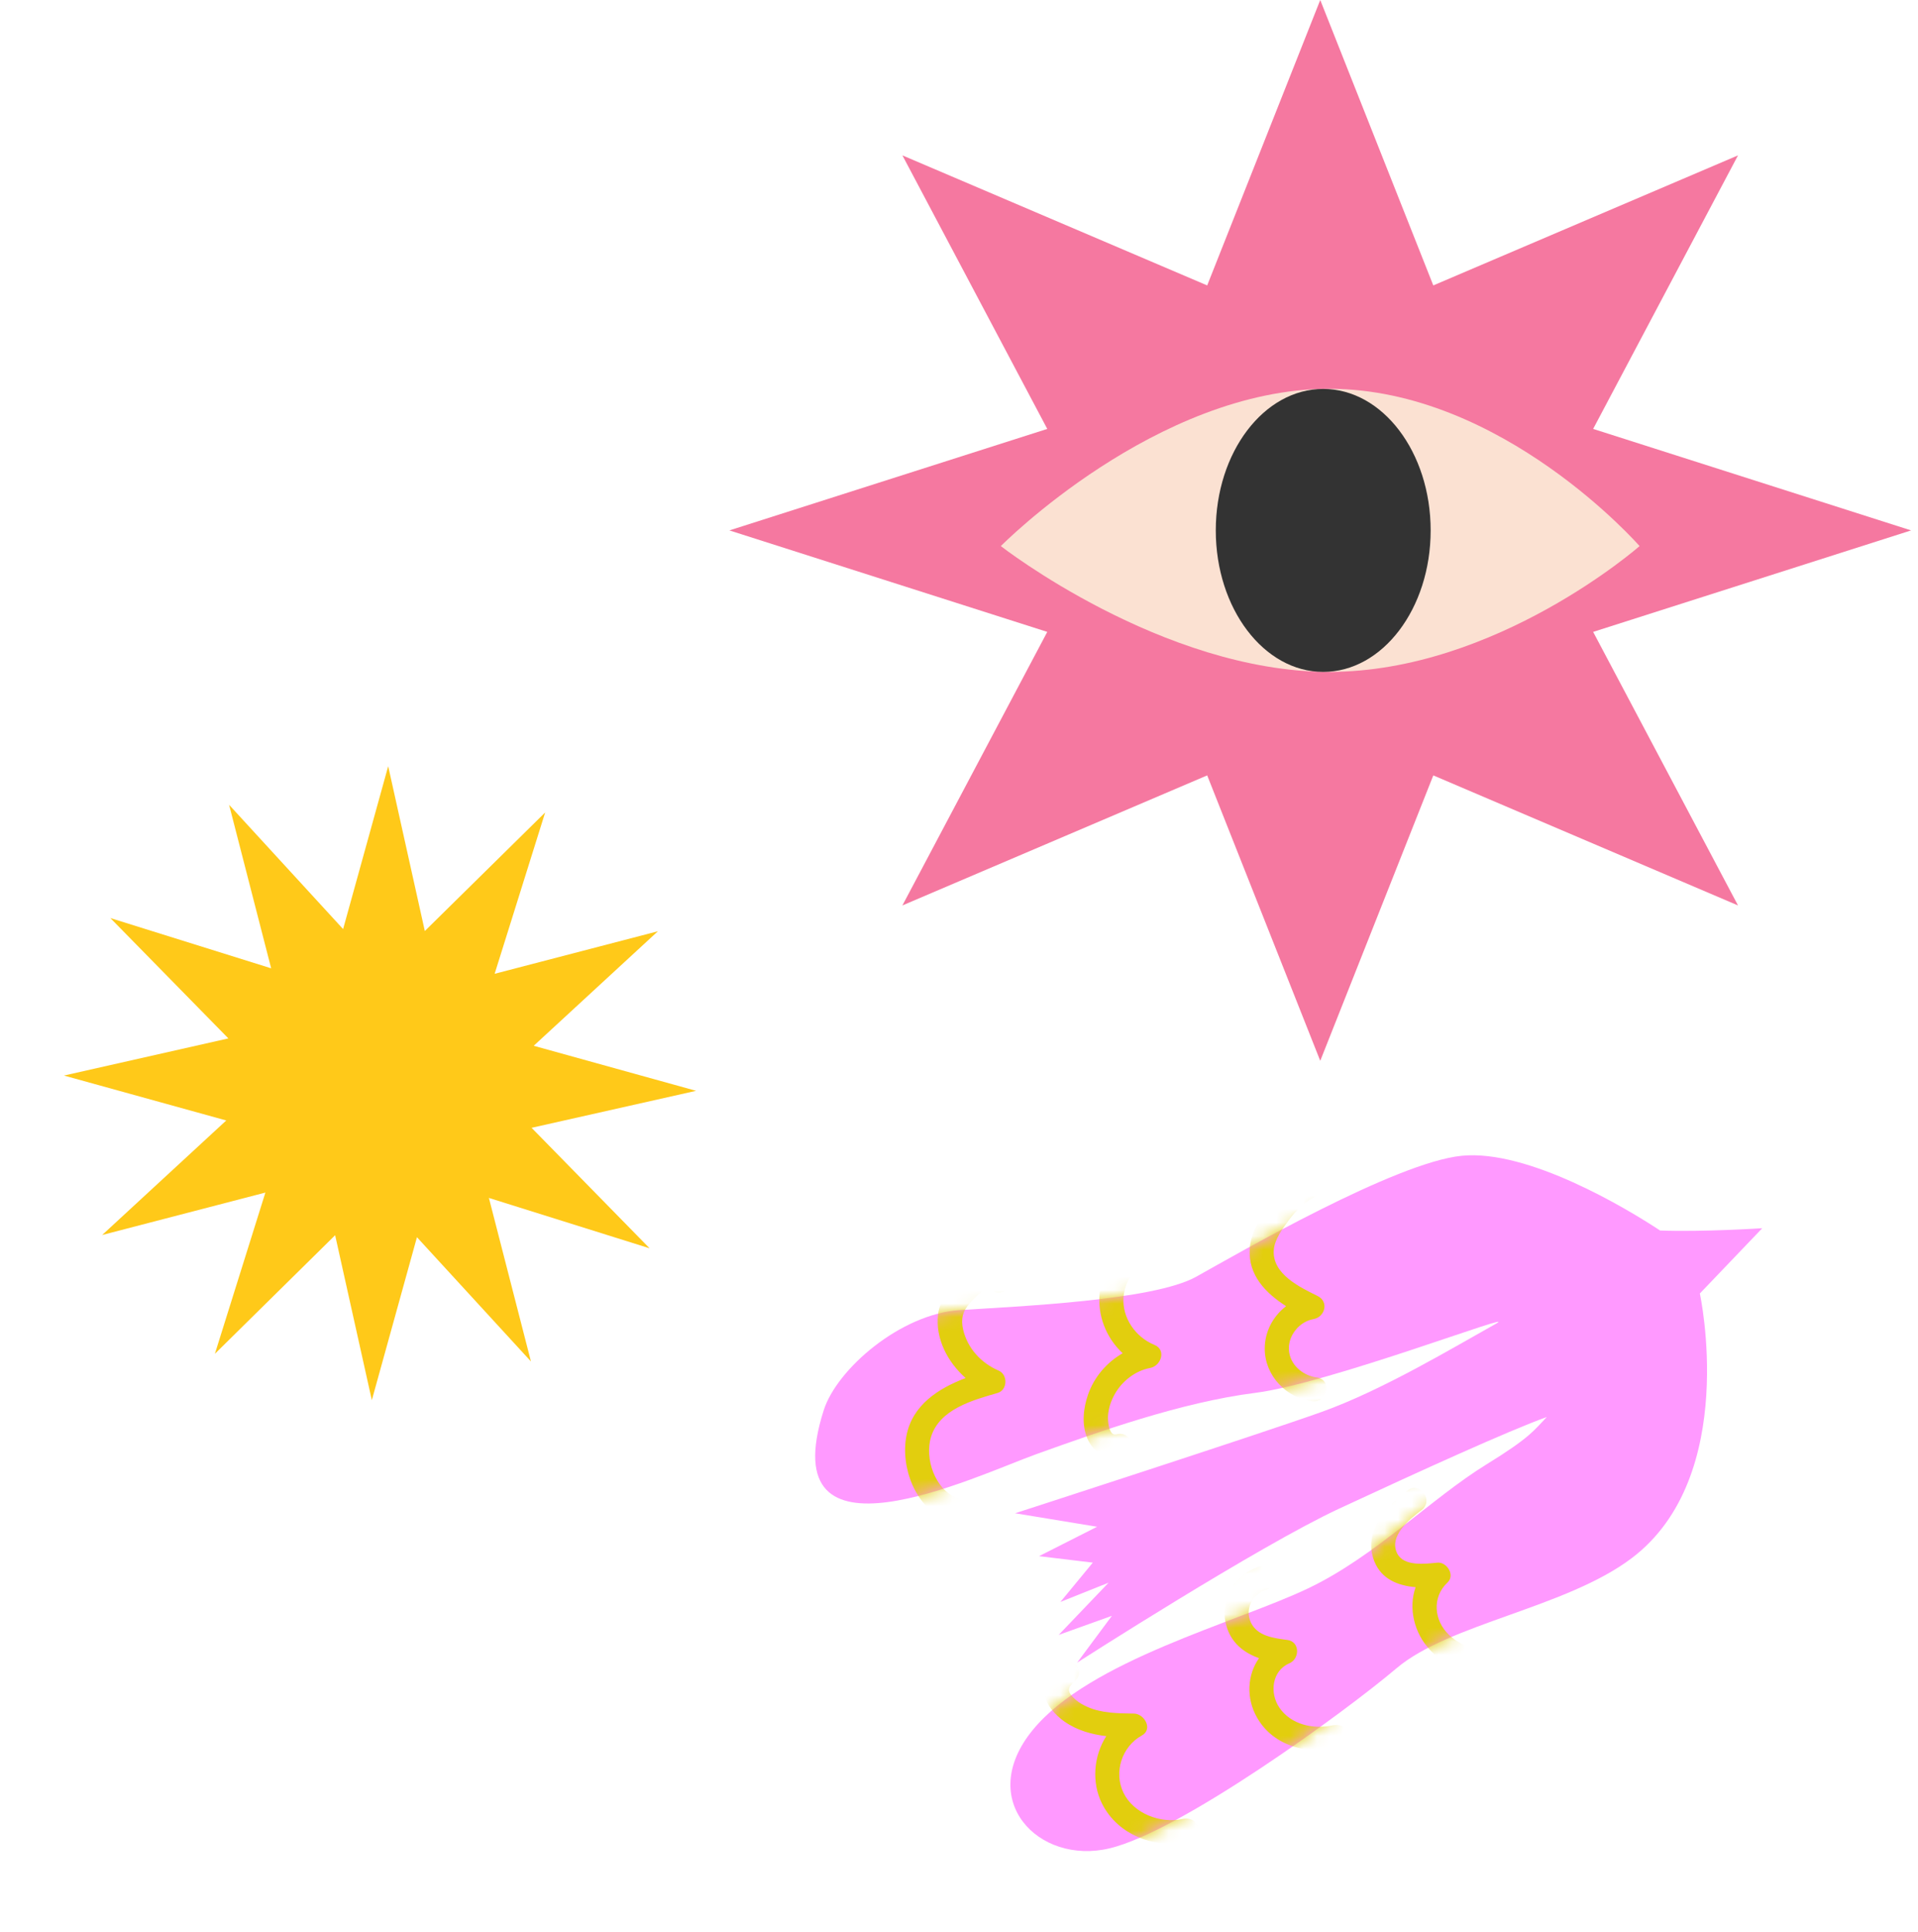 <svg width="142" height="143" viewBox="0 0 142 143" fill="none" xmlns="http://www.w3.org/2000/svg">
<path d="M97.745 0L106.115 21.129L128.674 11.502L117.949 31.752L141.49 39.265L117.949 46.778L128.674 67.028L106.115 57.401L97.745 78.53L89.375 57.401L66.81 67.028L77.535 46.778L54 39.265L77.535 31.752L66.81 11.502L89.375 21.129L97.745 0Z" fill="#F578A0"/>
<path d="M74.097 40.426C74.097 40.426 85.59 28.783 98.406 28.783C111.223 28.783 121.387 40.426 121.387 40.426C121.387 40.426 110.782 49.738 98.406 49.738C86.031 49.738 74.097 40.426 74.097 40.426Z" fill="#FBE1D2"/>
<path d="M97.965 49.739C102.358 49.739 105.919 45.049 105.919 39.265C105.919 33.481 102.358 28.792 97.965 28.792C93.572 28.792 90.011 33.481 90.011 39.265C90.011 45.049 93.572 49.739 97.965 49.739Z" fill="#333333"/>
<path d="M39.309 100.786L30.869 91.588L27.529 103.651L24.812 91.441L15.909 100.22L19.648 88.284L7.564 91.425L16.751 82.946L4.734 79.621L16.908 76.872L8.169 67.961L20.076 71.683L16.962 59.579L25.402 68.777L28.74 56.721L31.452 68.921L40.362 60.145L36.621 72.088L48.708 68.939L39.513 77.417L51.535 80.751L39.356 83.49L48.093 92.409L36.196 88.681L39.309 100.786Z" fill="#FFC919"/>
<path d="M60.984 104.4C61.961 101.331 66.687 97.274 71.03 96.987C75.374 96.7 85.388 96.286 88.563 94.513C91.739 92.739 103.314 86.049 108.22 85.56C113.127 85.072 120.412 89.447 122.907 91.093C126.125 91.21 130.469 90.923 130.469 90.923L125.849 95.755C125.849 95.755 128.801 109.305 120.805 115.348C115.942 119.022 107.297 120.191 103.399 123.493C99.502 126.796 87.406 135.579 82.139 136.832C76.871 138.085 72.22 133.242 76.457 128.071C80.695 122.899 91.41 120.17 96.836 117.589C101.812 115.221 105.967 110.918 110.058 108.403C113.279 106.422 113.594 105.865 114.518 104.898C111.704 105.907 105.151 108.891 99.162 111.674C93.172 114.456 79.749 123.079 79.749 123.079L82.319 119.617L78.379 121.03L82.075 117.164L78.508 118.589L80.907 115.678L76.924 115.2L81.225 113.023L75.151 112.024C75.151 112.024 93.364 106.13 97.866 104.516C102.369 102.902 107.594 99.758 110.769 97.985C112.654 96.935 98.387 102.424 92.918 103.114C87.448 103.805 81.257 106.024 76.754 107.638C72.252 109.253 57.098 116.591 60.984 104.4Z" fill="#FF99FF"/>
<mask id="mask0_2200_1776" style="mask-type:luminance" maskUnits="userSpaceOnUse" x="60" y="85" width="71" height="53">
<path d="M60.984 104.4C61.961 101.331 66.687 97.274 71.03 96.987C75.374 96.7 85.388 96.286 88.563 94.513C91.739 92.739 103.314 86.049 108.22 85.56C113.127 85.072 120.412 89.447 122.907 91.093C126.125 91.21 130.469 90.923 130.469 90.923L125.849 95.755C125.849 95.755 128.801 109.305 120.805 115.348C115.942 119.022 107.297 120.191 103.399 123.493C99.502 126.796 87.406 135.579 82.139 136.832C76.871 138.085 72.22 133.242 76.457 128.071C80.695 122.899 91.41 120.17 96.836 117.589C101.812 115.221 105.967 110.918 110.058 108.403C113.279 106.422 113.594 105.865 114.518 104.898C111.704 105.907 105.151 108.891 99.162 111.674C93.172 114.456 79.749 123.079 79.749 123.079L82.319 119.617L78.379 121.03L82.075 117.164L78.508 118.589L80.907 115.678L76.924 115.2L81.225 113.023L75.151 112.024C75.151 112.024 93.364 106.13 97.866 104.516C102.369 102.902 107.594 99.758 110.769 97.985C112.654 96.935 98.387 102.424 92.918 103.114C87.448 103.805 81.257 106.024 76.754 107.638C72.252 109.253 57.098 116.591 60.984 104.4Z" fill="white"/>
</mask>
<g mask="url(#mask0_2200_1776)">
<path d="M78.275 123.221C79.084 122.41 80.459 123.555 79.648 124.373C79.265 124.758 78.919 125.016 79.325 125.512C79.632 125.891 80.053 126.16 80.498 126.356C81.571 126.835 82.791 126.835 83.947 126.853C84.725 126.86 85.386 128.014 84.53 128.48C83.061 129.287 82.432 131.201 83.183 132.729C83.934 134.257 85.913 135.009 87.528 134.659C87.998 134.554 88.493 134.694 88.674 135.2C88.816 135.613 88.611 136.245 88.133 136.347C85.605 136.897 82.782 135.915 81.582 133.506C80.803 131.942 80.97 129.977 81.904 128.523C80.803 128.391 79.741 128.1 78.796 127.436C78.14 126.972 77.47 126.253 77.334 125.432C77.188 124.544 77.671 123.819 78.273 123.215L78.275 123.221ZM93.098 116.02C94.188 115.642 94.793 117.33 93.703 117.709C92.716 118.056 92.155 119.096 92.599 120.086C93.069 121.131 94.319 121.268 95.32 121.404C96.257 121.538 96.229 122.806 95.457 123.133C94.152 123.69 93.985 125.35 94.726 126.425C95.586 127.672 97.22 128.034 98.641 127.728C99.114 127.628 99.607 127.762 99.789 128.269C99.93 128.681 99.725 129.314 99.246 129.415C96.928 129.91 94.295 129.336 93.052 127.126C92.246 125.698 92.341 123.989 93.212 122.752C92.092 122.347 91.155 121.638 90.79 120.335C90.279 118.505 91.326 116.642 93.1 116.025L93.098 116.02ZM104.211 110.327C105.135 109.627 106.166 111.101 105.245 111.793C104.377 112.453 102.797 113.699 103.439 114.993C103.926 115.981 105.528 115.769 106.411 115.681C107.122 115.611 107.747 116.611 107.166 117.15C106.001 118.241 106.159 119.976 107.289 121.038C108.573 122.248 110.459 122.366 112.101 121.987C112.571 121.882 113.068 122.028 113.248 122.529C113.391 122.947 113.182 123.569 112.707 123.676C110.3 124.227 107.621 124.019 105.846 122.115C104.698 120.884 104.254 119.039 104.806 117.496C103.517 117.386 102.285 116.915 101.756 115.597C100.876 113.409 102.608 111.543 104.217 110.325L104.211 110.327ZM96.774 86.888C97.81 86.377 98.404 88.069 97.379 88.576C96.581 88.971 95.95 89.622 95.421 90.326C94.957 90.944 94.362 91.748 94.304 92.543C94.18 94.322 96.242 95.291 97.556 95.944C98.407 96.369 98.09 97.506 97.241 97.652C96.207 97.832 95.377 98.847 95.423 99.898C95.473 101.01 96.437 101.84 97.487 101.971C98.636 102.112 98.304 103.876 97.16 103.734C95.26 103.5 93.636 101.859 93.636 99.839C93.637 98.552 94.263 97.427 95.217 96.693C93.703 95.727 92.405 94.402 92.524 92.451C92.597 91.237 93.322 90.158 94.051 89.179C94.78 88.2 95.68 87.432 96.776 86.893L96.774 86.888ZM71.366 94.434C72.261 93.669 73.55 93.136 74.536 94.079L74.538 94.084C75.369 94.879 74.218 96.257 73.385 95.457C73.025 95.11 72.075 96.18 71.822 96.449C71.278 97.038 71.119 97.642 71.307 98.432C71.633 99.82 72.647 100.911 73.938 101.465C74.629 101.764 74.6 102.904 73.858 103.119C72.033 103.646 69.548 104.315 68.925 106.387C68.444 107.969 69.224 110.269 70.832 110.874C71.911 111.281 71.14 112.903 70.067 112.495C67.758 111.62 66.658 108.584 67.109 106.282C67.556 104.001 69.465 102.788 71.49 102.013C70.152 100.835 69.248 99.097 69.447 97.319C69.588 96.081 70.472 95.199 71.366 94.434ZM81.416 95.697C81.666 93.346 83.613 91.53 85.869 91.108L85.871 91.095C87.001 90.881 87.128 92.67 86.003 92.883C84.529 93.164 83.308 94.472 83.182 96.016C83.056 97.56 84.078 98.992 85.469 99.56C86.377 99.933 85.952 101.12 85.154 101.267C84.058 101.469 83.071 102.243 82.533 103.204C82.249 103.706 82.058 104.27 82.031 104.851C82.015 105.162 82.081 106.339 82.66 106.182C83.771 105.879 84.382 107.565 83.266 107.871C82.082 108.2 80.961 107.591 80.493 106.463C80.076 105.457 80.2 104.263 80.546 103.262C81.006 101.93 81.938 100.856 83.118 100.178C81.913 99.059 81.235 97.402 81.416 95.697Z" fill="#E2CE0E"/>
</g>
</svg>
